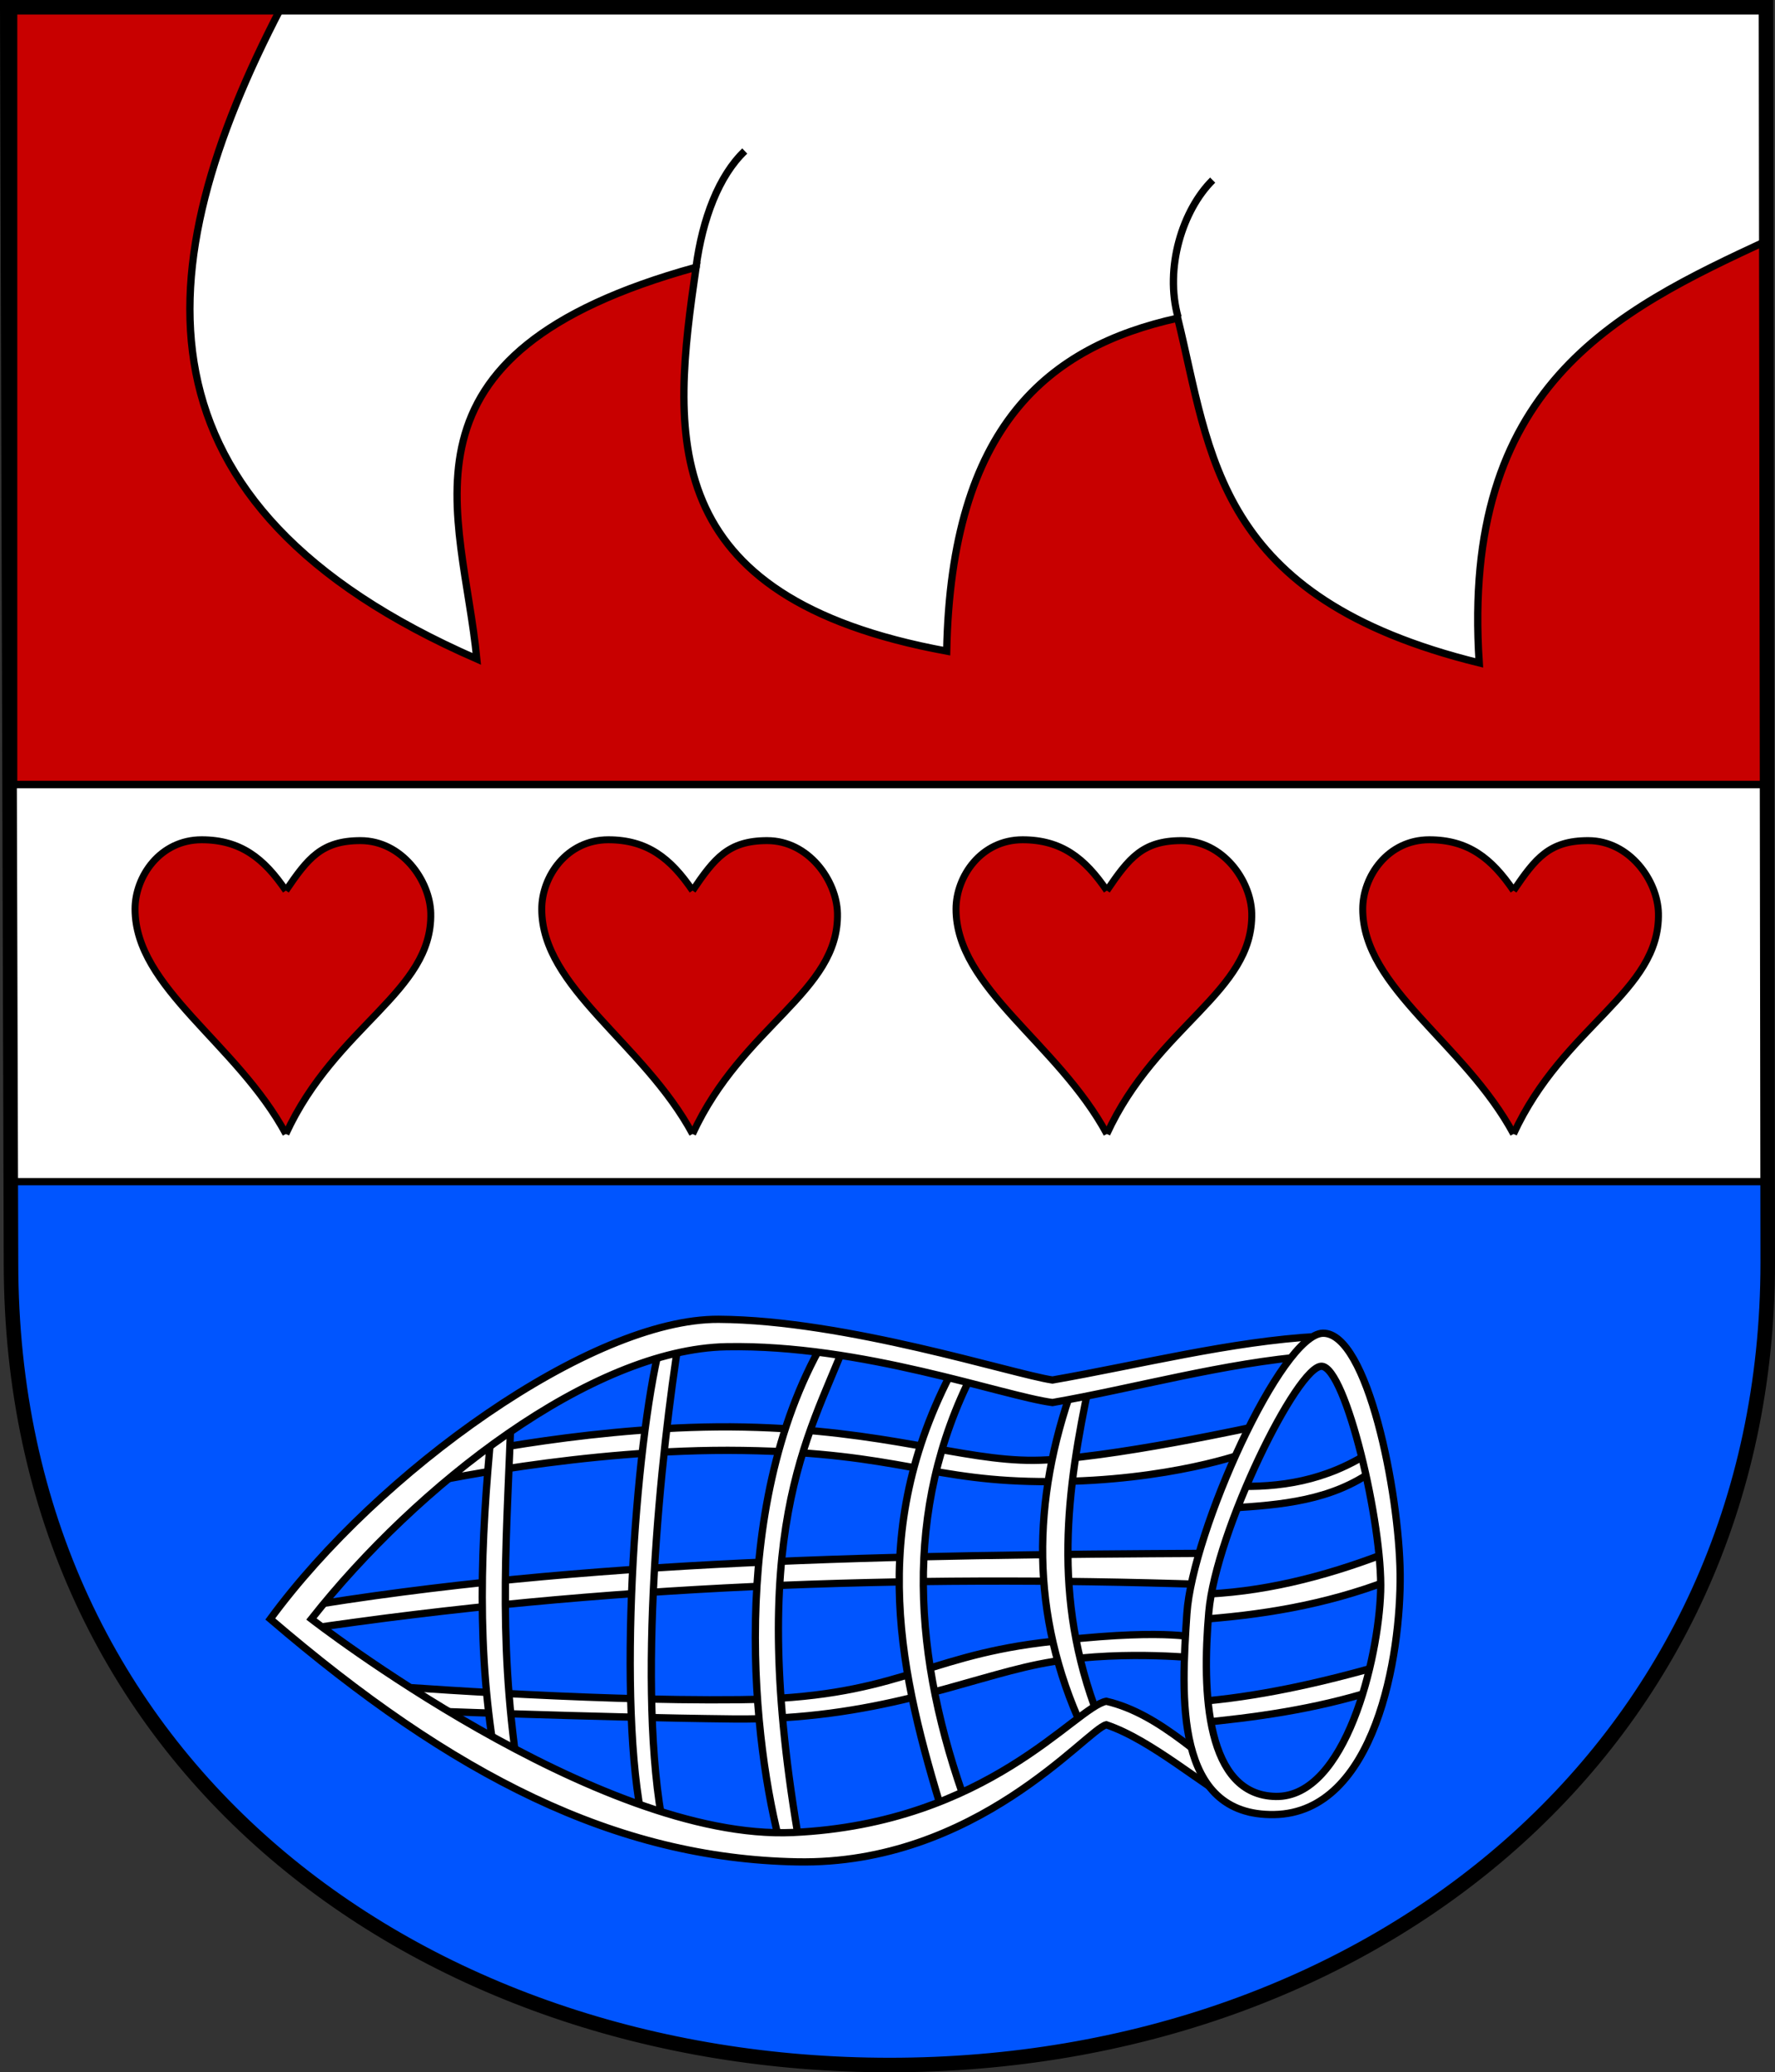 ﻿<?xml version="1.0" encoding="UTF-8" standalone="no"?>
<!-- Created with Inkscape (http://www.inkscape.org/) -->
<svg
   xmlns:dc="http://purl.org/dc/elements/1.1/"
   xmlns:cc="http://web.resource.org/cc/"
   xmlns:rdf="http://www.w3.org/1999/02/22-rdf-syntax-ns#"
   xmlns:svg="http://www.w3.org/2000/svg"
   xmlns="http://www.w3.org/2000/svg"
   xmlns:sodipodi="http://sodipodi.sourceforge.net/DTD/sodipodi-0.dtd"
   xmlns:inkscape="http://www.inkscape.org/namespaces/inkscape"
   version="1.0"
   width="732.455"
   height="854.754"
   id="svg2"
   sodipodi:version="0.32"
   inkscape:version="0.45.1"
   sodipodi:docname="Borovnice_CoA_CZ.svg"
   inkscape:output_extension="org.inkscape.output.svg.inkscape"
   sodipodi:docbase="F:\Heraldika\Obecní\RK">
  <rect width="100%" height="100%" fill="#333333" stroke="none"/>
  <sodipodi:namedview
     inkscape:window-height="545"
     inkscape:window-width="757"
     inkscape:pageshadow="2"
     inkscape:pageopacity="0.0"
     guidetolerance="10.0"
     gridtolerance="10.0"
     objecttolerance="10.0"
     borderopacity="1.0"
     bordercolor="#666666"
     pagecolor="#ffffff"
     id="base"
     inkscape:zoom="0.23983499"
     inkscape:cx="488.25389"
     inkscape:cy="293.27897"
     inkscape:window-x="198"
     inkscape:window-y="198"
     inkscape:current-layer="svg2" />
  <defs
     id="defs2228" />
  <path
     d="M 3.022,3.043 L 4.56,520.866 C 4.56,728.484 173.487,851.797 367.15,851.797 C 567.127,851.797 729.478,719.798 729.478,520.866 L 728.758,3.043 L 3.022,3.043 z "
     style="fill:#05f;fill-opacity:1;stroke:#000000;stroke-width:3.3;stroke-miterlimit:4;stroke-dasharray:none;stroke-opacity:1;display:inline"
     id="path2959" />
  <path
     id="rect2222"
     style="fill:#ffffff;fill-opacity:1;fill-rule:evenodd;stroke:#000000;stroke-width:3;stroke-linecap:butt;stroke-linejoin:round;stroke-miterlimit:4;stroke-dasharray:none;stroke-dashoffset:0;stroke-opacity:1"
     d="M 4.56,323.565 L 728.484,323.565 L 728.484,487.394 L 4.56,487.394 L 4.56,323.565 z " />
  <g
     id="g2335"
     transform="translate(-6.595,-77.849)">
    <path
       d="M 12.229,81.773 L 735.753,81.773 L 735.753,401.393 L 12.229,401.393 L 12.229,81.773 z "
       style="fill:#c80000;fill-opacity:1;fill-rule:evenodd;stroke:#000000;stroke-width:3;stroke-linecap:butt;stroke-linejoin:round;stroke-miterlimit:4;stroke-dasharray:none;stroke-dashoffset:0;stroke-opacity:1"
       id="rect2220" />
    <path
       d="M 122.358,81.422 C 67.042,187.904 57.505,285.961 203.349,349.643 C 197.521,289.24 164.087,223.817 293.834,188.064 C 283.886,256.608 276.568,324.218 397.245,346.411 C 399.096,253.248 439.317,220.836 492.576,209.069 C 506.341,264.898 507.844,324.46 616.992,351.259 C 609.484,237.367 672.469,206.409 736.561,176.753 L 736.561,81.422 L 122.358,81.422 z "
       style="fill:#ffffff;fill-opacity:1;fill-rule:evenodd;stroke:#000000;stroke-width:3;stroke-linecap:butt;stroke-linejoin:miter;stroke-miterlimit:4;stroke-dasharray:none;stroke-opacity:1"
       id="path3572" />
    <path
       d="M 492.728,208.693 C 487.05,188.367 494.588,164.41 507.009,152.138"
       style="fill:none;fill-opacity:1;fill-rule:evenodd;stroke:#000000;stroke-width:3;stroke-linecap:butt;stroke-linejoin:miter;stroke-miterlimit:4;stroke-dasharray:none;stroke-opacity:1"
       id="path3574" />
    <path
       d="M 293.783,188.271 C 296.435,168.056 303.28,150.267 313.921,140.141"
       style="fill:none;fill-opacity:1;fill-rule:evenodd;stroke:#000000;stroke-width:3;stroke-linecap:butt;stroke-linejoin:miter;stroke-miterlimit:4;stroke-dasharray:none;stroke-opacity:1"
       id="path3576" />
  </g>
  <path
     d="M 3,3 L 4.538,520.824 C 4.538,728.442 173.465,851.754 367.128,851.754 C 567.104,851.754 729.455,719.755 729.455,520.824 L 728.735,3 L 3,3 z "
     style="fill:none;fill-opacity:1;stroke:#000000;stroke-width:6;stroke-miterlimit:4;stroke-dasharray:none;stroke-opacity:1;display:inline"
     id="path5010" />
  <g
     transform="translate(-1160.756,-213.28)"
     id="g3608">
    <path
       d="M 1623.87,695.986 C 1494.471,696.643 1365.358,698.408 1245.045,718.751 L 1249.131,727.506 C 1373.265,708.953 1497.4,704.793 1621.535,708.828 L 1623.87,695.986 z "
       transform="translate(36.211,157.989)"
       style="fill:#ffffff;fill-opacity:1;fill-rule:evenodd;stroke:#000000;stroke-width:3;stroke-linecap:butt;stroke-linejoin:miter;stroke-miterlimit:4;stroke-dasharray:none;stroke-opacity:1"
       id="path3600" />
    <path
       d="M 1654.529,888.828 C 1654.529,888.828 1639.792,884.641 1590.267,890.853 C 1540.693,897.072 1530.03,913.625 1465.865,914.345 C 1400.873,915.064 1315.908,908.338 1315.908,908.338 L 1329.101,918.667 C 1329.101,918.667 1404.814,921.654 1463.353,922.292 C 1521.893,922.93 1558.918,905.822 1589.486,899.682 C 1620.054,893.542 1654.315,897.177 1654.315,897.177 L 1654.529,888.828 z "
       style="fill:#ffffff;fill-opacity:1;fill-rule:evenodd;stroke:#000000;stroke-width:3;stroke-linecap:butt;stroke-linejoin:miter;stroke-miterlimit:4;stroke-dasharray:none;stroke-opacity:1"
       id="path3598" />
    <path
       d="M 1691.58,661.548 C 1674.213,674.239 1653.225,676.065 1632.042,677.308 L 1633.501,668.26 C 1652.374,668.983 1671.539,666.271 1690.412,653.96 L 1691.58,661.548 z "
       transform="translate(36.211,157.989)"
       style="fill:#ffffff;fill-opacity:1;fill-rule:evenodd;stroke:#000000;stroke-width:3;stroke-linecap:butt;stroke-linejoin:miter;stroke-miterlimit:4;stroke-dasharray:none;stroke-opacity:1"
       id="path3602" />
    <path
       d="M 1638.897,654.396 C 1638.897,654.396 1607.634,666.207 1557.949,666.409 C 1508.263,666.611 1496.716,654.563 1431.074,653.553 C 1365.432,652.543 1299.097,667.322 1299.097,667.322 L 1311.523,656.082 C 1311.523,656.082 1372.818,642.682 1431.592,643.893 C 1490.367,645.105 1521.357,657.83 1551.161,657.628 C 1580.552,657.426 1645.325,643.085 1645.325,643.085 L 1638.897,654.396 z "
       transform="translate(36.211,157.989)"
       style="fill:#ffffff;fill-opacity:1;fill-rule:evenodd;stroke:#000000;stroke-width:3;stroke-linecap:butt;stroke-linejoin:miter;stroke-miterlimit:4;stroke-dasharray:none;stroke-opacity:1"
       id="path3596" />
    <path
       d="M 1327.374,644.701 C 1322.888,691.29 1320.978,736.667 1329.393,783.256 L 1338.28,786.083 C 1329.605,728.665 1334.052,684.773 1335.453,637.43 L 1327.374,644.701 z "
       transform="translate(36.211,157.989)"
       style="fill:#ffffff;fill-opacity:1;fill-rule:evenodd;stroke:#000000;stroke-width:3;stroke-linecap:butt;stroke-linejoin:miter;stroke-miterlimit:4;stroke-dasharray:none;stroke-opacity:1"
       id="path3586" />
    <path
       d="M 1433.064,768.354 C 1422.787,809.152 1415.235,916.75 1426.197,965.885 L 1434.68,967.905 C 1423.147,910.486 1433.506,811.657 1441.143,764.315 L 1433.064,768.354 z "
       style="fill:#ffffff;fill-opacity:1;fill-rule:evenodd;stroke:#000000;stroke-width:3;stroke-linecap:butt;stroke-linejoin:miter;stroke-miterlimit:4;stroke-dasharray:none;stroke-opacity:1"
       id="path3588" />
    <path
       d="M 1464.312,608.75 C 1424.272,678.364 1435.456,775.85 1446.942,817.591 L 1454.617,816.783 C 1431.925,687.452 1458.281,648.101 1473.199,609.558 L 1464.312,608.75 z "
       transform="translate(36.211,157.989)"
       style="fill:#ffffff;fill-opacity:1;fill-rule:evenodd;stroke:#000000;stroke-width:3;stroke-linecap:butt;stroke-linejoin:miter;stroke-miterlimit:4;stroke-dasharray:none;stroke-opacity:1"
       id="path3590" />
    <path
       d="M 1518.037,619.657 C 1481.953,687.456 1496.125,746.387 1513.998,804.665 L 1523.693,800.625 C 1501.286,739.456 1496.938,678.143 1526.116,621.272 L 1518.037,619.657 z "
       transform="translate(36.211,157.989)"
       style="fill:#ffffff;fill-opacity:1;fill-rule:evenodd;stroke:#000000;stroke-width:3;stroke-linecap:butt;stroke-linejoin:miter;stroke-miterlimit:4;stroke-dasharray:none;stroke-opacity:1"
       id="path3592" />
    <path
       d="M 1567.319,626.928 C 1550.415,674.055 1549.511,721.182 1571.358,768.309 L 1577.822,763.462 C 1558.53,714.038 1564.776,669.48 1574.186,625.312 L 1567.319,626.928 z "
       transform="translate(36.211,157.989)"
       style="fill:#ffffff;fill-opacity:1;fill-rule:evenodd;stroke:#000000;stroke-width:3;stroke-linecap:butt;stroke-linejoin:miter;stroke-miterlimit:4;stroke-dasharray:none;stroke-opacity:1"
       id="path3594" />
    <path
       d="M 1698,707.077 C 1671.15,717.401 1644.3,721.62 1617.449,723.421 L 1618.616,712.914 C 1644.494,712.296 1670.372,705.931 1696.249,695.986 L 1698,707.077 z "
       transform="translate(36.211,157.989)"
       style="fill:#ffffff;fill-opacity:1;fill-rule:evenodd;stroke:#000000;stroke-width:3;stroke-linecap:butt;stroke-linejoin:miter;stroke-miterlimit:4;stroke-dasharray:none;stroke-opacity:1"
       id="path3604" />
    <path
       d="M 1668.306,606.528 C 1632.684,608.513 1594.467,618.281 1558.836,624.504 C 1542.259,622.034 1473.733,599.759 1421.09,599.459 C 1368.446,599.159 1280.671,662.275 1236.081,723.067 C 1311.485,787.706 1378.487,821.827 1453.406,823.246 C 1527.516,824.666 1572.946,768.687 1581.053,766.694 C 1599.904,773.064 1620.775,791.829 1639.222,802.039 L 1641.04,794.768 C 1621.442,782.211 1604.01,762.357 1581.053,756.999 C 1568.257,759.442 1532.497,807.437 1451.79,811.128 C 1371.082,814.818 1253.047,723.067 1253.047,723.067 C 1296.679,667.782 1368.594,611.828 1424.321,610.77 C 1480.049,609.711 1538.182,631.056 1558.836,633.795 C 1592.042,628.036 1630.163,617.313 1665.478,614.607 L 1668.306,606.528 z "
       transform="translate(36.211,157.989)"
       style="fill:#ffffff;fill-opacity:1;fill-rule:evenodd;stroke:#000000;stroke-width:3;stroke-linecap:butt;stroke-linejoin:miter;stroke-miterlimit:4;stroke-dasharray:none;stroke-opacity:1"
       id="path3584" />
    <path
       d="M 1691.58,752.606 C 1667.064,760.315 1642.548,763.724 1618.033,766.031 L 1617.449,757.275 C 1643.327,755.31 1669.204,749.49 1695.082,742.099 L 1691.58,752.606 z "
       transform="translate(36.211,157.989)"
       style="fill:#ffffff;fill-opacity:1;fill-rule:evenodd;stroke:#000000;stroke-width:3;stroke-linecap:butt;stroke-linejoin:miter;stroke-miterlimit:4;stroke-dasharray:none;stroke-opacity:1"
       id="path3606" />
    <path
       d="M 1706.697,763.189 C 1689.517,763.405 1652.805,844.938 1650.519,878.847 C 1648.233,912.756 1645.079,962.412 1686.56,961.725 C 1728.439,961.031 1738.894,896.018 1738.524,862.436 C 1738.155,828.855 1725.089,762.972 1706.697,763.189 z M 1706.185,776.821 C 1716.103,777.367 1731.382,842.015 1730.475,869.77 C 1729.569,897.524 1716.088,954.664 1687.259,954.25 C 1658.422,953.836 1656.651,911.619 1659.578,878.164 C 1662.506,844.709 1696.237,776.273 1706.185,776.821 z "
       style="fill:#ffffff;fill-opacity:1;fill-rule:evenodd;stroke:#000000;stroke-width:3;stroke-linecap:butt;stroke-linejoin:miter;stroke-miterlimit:4;stroke-dasharray:none;stroke-opacity:1"
       id="path3578" />
  </g>
  <path
     sodipodi:nodetypes="cscccssc"
     id="path2258"
     style="fill:#c80000;fill-opacity:1;stroke:#000000;stroke-width:2.874;stroke-miterlimit:4;stroke-dasharray:none;display:inline"
     d="M 624.569,367.336 C 633.63,353.981 639.347,346.724 655.354,346.724 C 672.467,346.724 684.05,363.242 684.357,376.689 C 685.083,409.282 645.161,422.948 624.569,467.727 M 624.569,467.727 C 604.382,430.229 562.324,407.545 562.324,374.941 C 562.324,361.494 572.677,346.374 589.791,346.374 C 605.798,346.374 615.509,353.981 624.569,367.336" />
  <path
     d="M 456.745,367.336 C 465.806,353.981 471.523,346.724 487.53,346.724 C 504.644,346.724 516.226,363.242 516.533,376.689 C 517.259,409.282 477.337,422.948 456.745,467.727 M 456.745,467.727 C 436.558,430.229 394.5,407.545 394.5,374.941 C 394.5,361.494 404.853,346.374 421.967,346.374 C 437.974,346.374 447.685,353.981 456.745,367.336"
     style="fill:#c80000;fill-opacity:1;stroke:#000000;stroke-width:2.874;stroke-miterlimit:4;stroke-dasharray:none;display:inline"
     id="path2318"
     sodipodi:nodetypes="cscccssc" />
  <path
     d="M 285.795,367.336 C 294.855,353.981 300.572,346.724 316.579,346.724 C 333.693,346.724 345.275,363.242 345.582,376.689 C 346.308,409.282 306.386,422.948 285.795,467.727 M 285.795,467.727 C 265.607,430.229 223.549,407.545 223.549,374.941 C 223.549,361.494 233.903,346.374 251.016,346.374 C 267.023,346.374 276.734,353.981 285.795,367.336"
     style="fill:#c80000;fill-opacity:1;stroke:#000000;stroke-width:2.874;stroke-miterlimit:4;stroke-dasharray:none;display:inline"
     id="path2320"
     sodipodi:nodetypes="cscccssc" />
  <path
     sodipodi:nodetypes="cscccssc"
     id="path2322"
     style="fill:#c80000;fill-opacity:1;stroke:#000000;stroke-width:2.874;stroke-miterlimit:4;stroke-dasharray:none;display:inline"
     d="M 117.971,367.336 C 127.031,353.981 132.749,346.724 148.755,346.724 C 165.869,346.724 177.451,363.242 177.759,376.689 C 178.484,409.282 138.562,422.948 117.971,467.727 M 117.971,467.727 C 97.784,430.229 55.725,407.545 55.725,374.941 C 55.725,361.494 66.079,346.374 83.193,346.374 C 99.199,346.374 108.911,353.981 117.971,367.336" />
</svg>
